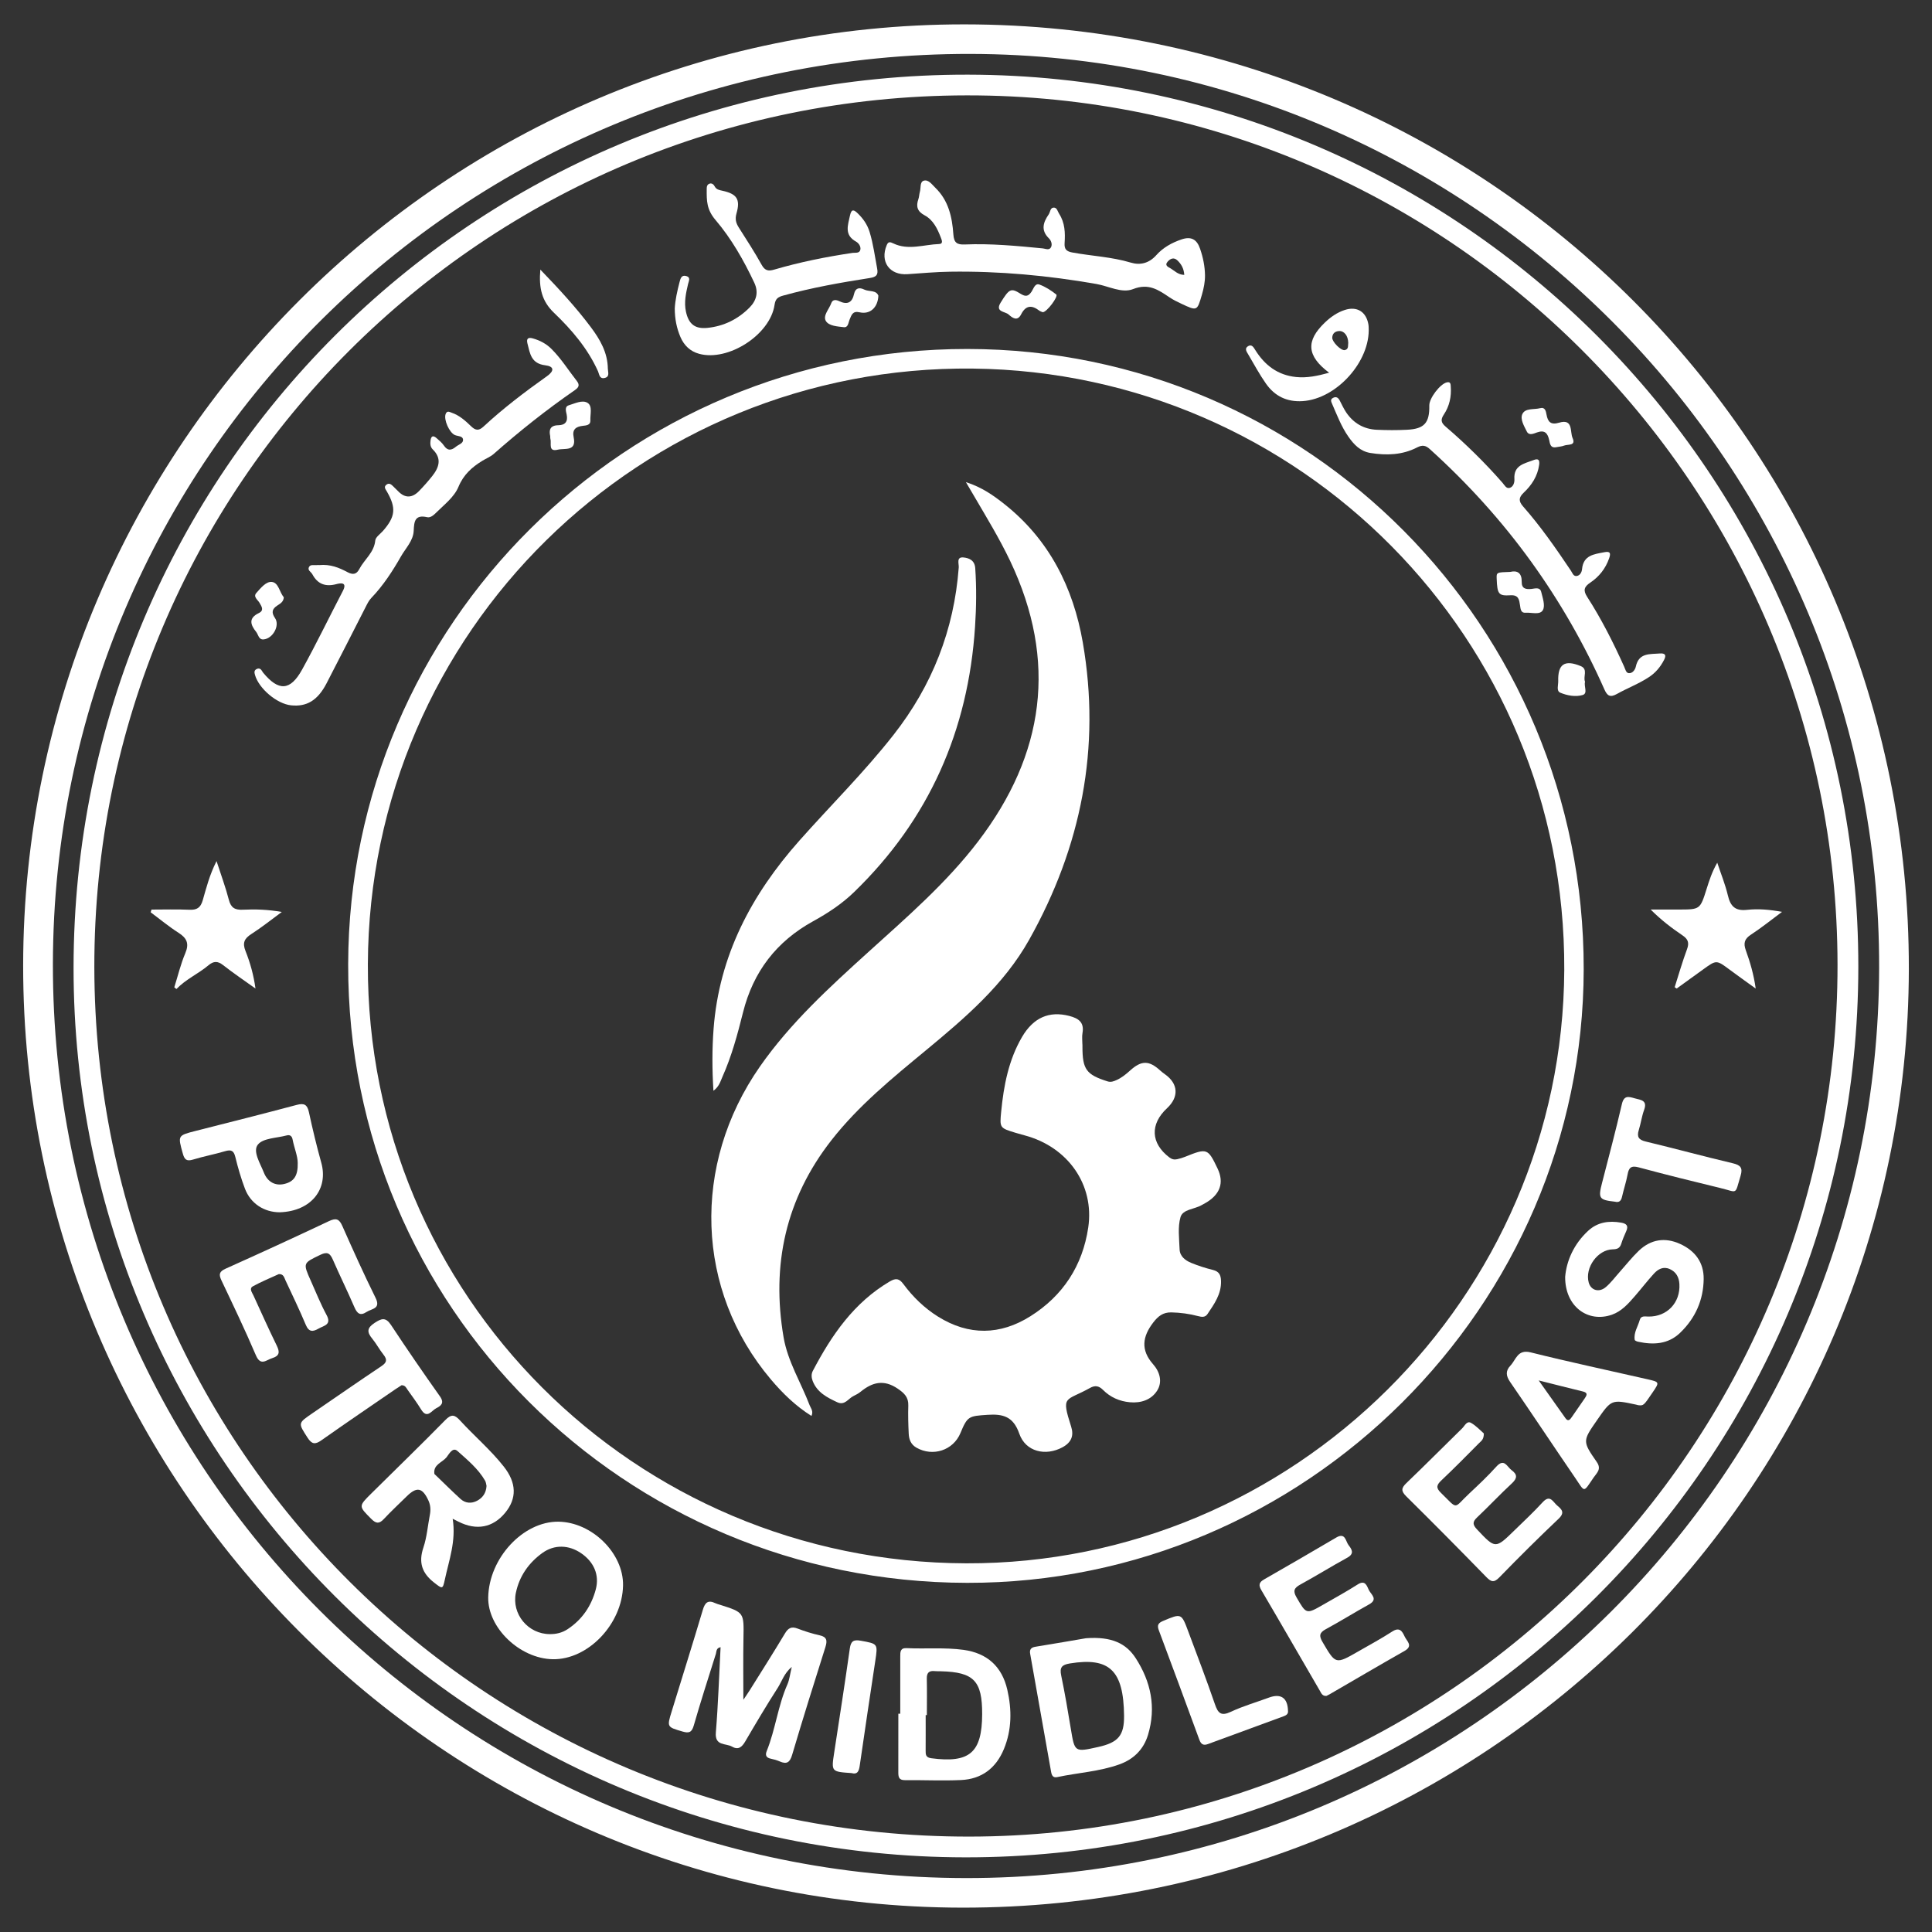 <?xml version="1.0" encoding="utf-8"?>
<!-- Generator: Adobe Illustrator 16.0.0, SVG Export Plug-In . SVG Version: 6.00 Build 0)  -->
<!DOCTYPE svg PUBLIC "-//W3C//DTD SVG 1.1//EN" "http://www.w3.org/Graphics/SVG/1.1/DTD/svg11.dtd">
<svg version="1.1" id="Layer_1" xmlns="http://www.w3.org/2000/svg" xmlns:xlink="http://www.w3.org/1999/xlink" x="0px" y="0px"
	 width="150px" height="150px" viewBox="0 0 150 150" enable-background="new 0 0 150 150" xml:space="preserve">
<rect x="0" y="0" width="150" height="150" fill="#333333" stroke="none"/>
<g>
	<g>
		<path fill="#FFFFFF" d="M1.798,74.938C1.837,34.646,34.654,1.855,74.903,1.892c40.646,0.036,73.352,32.758,73.299,73.333
			c-0.053,40.325-32.938,72.935-73.501,72.884C34.505,148.058,1.758,115.19,1.798,74.938 M74.968,145.813
			c39.085,0.047,70.841-31.591,70.928-70.661c0.087-39.031-31.582-70.891-70.54-70.965C35.994,4.111,4.167,35.672,4.107,74.841
			C4.048,114.042,35.721,145.766,74.968,145.813"/>
		<path fill="#FFFFFF" d="M144.28,75.063c-0.024,38.204-31.089,69.183-69.335,69.141c-38.202-0.042-69.25-31.019-69.234-69.073
			C5.728,36.695,36.745,5.729,75.161,5.797C113.37,5.865,144.303,36.865,144.28,75.063 M7.324,75.095
			c0.045,37.393,30.381,67.533,67.935,67.498c37.204-0.033,67.436-30.396,67.406-67.689c-0.031-37.244-30.376-67.544-67.6-67.499
			C37.537,7.449,7.279,37.686,7.324,75.095"/>
		<path fill="#FFFFFF" d="M75.112,27.095c26.49,0.022,47.882,21.555,47.846,48.159c-0.035,26.18-21.639,47.681-47.865,47.638
			c-26.658-0.042-48.119-21.491-48.061-48.03C27.091,48.466,48.625,27.071,75.112,27.095 M75.018,121.376
			c25.418,0.075,46.316-20.677,46.431-46.069c0.116-25.758-20.569-46.404-45.899-46.69C49.726,28.324,28.66,49.056,28.561,74.851
			C28.462,100.528,49.222,121.299,75.018,121.376"/>
		<path fill="#FFFFFF" d="M24.797,43.873c0.85-0.079,1.528,0.201,2.172,0.544c0.418,0.222,0.704,0.193,0.927-0.234
			c0.391-0.747,1.145-1.275,1.24-2.217c0.026-0.266,0.382-0.501,0.596-0.744c0.967-1.104,1.042-1.782,0.308-3.057
			c-0.113-0.195-0.275-0.367-0.02-0.547c0.195-0.138,0.354-0.01,0.495,0.129c0.134,0.132,0.271,0.261,0.401,0.396
			c0.546,0.564,1.096,0.516,1.617-0.017c0.358-0.366,0.697-0.754,1.017-1.153c0.537-0.674,0.777-1.368,0.047-2.083
			c-0.189-0.184-0.203-0.431-0.172-0.682c0.042-0.345,0.193-0.438,0.468-0.193c0.201,0.179,0.421,0.354,0.568,0.572
			c0.29,0.434,0.587,0.388,0.935,0.097c0.203-0.17,0.569-0.257,0.556-0.536c-0.015-0.316-0.406-0.27-0.635-0.371
			c-0.437-0.192-0.883-1.204-0.717-1.636c0.11-0.285,0.303-0.154,0.466-0.099c0.605,0.205,1.068,0.626,1.513,1.056
			c0.331,0.32,0.588,0.366,0.952,0.029c1.545-1.433,3.22-2.703,4.936-3.921c0.583-0.413,0.563-0.761-0.133-0.846
			c-1.102-0.134-1.182-0.911-1.381-1.683c-0.1-0.388,0.047-0.509,0.417-0.404c0.554,0.157,1.044,0.414,1.458,0.83
			c0.749,0.75,1.307,1.646,1.955,2.475c0.262,0.335,0.127,0.518-0.159,0.716c-2.199,1.521-4.288,3.18-6.293,4.949
			c-0.255,0.225-0.592,0.354-0.888,0.536c-0.804,0.494-1.454,1.072-1.845,2.011c-0.336,0.809-1.102,1.383-1.733,2.011
			c-0.19,0.188-0.437,0.413-0.703,0.354c-0.951-0.218-1.011,0.329-1.042,1.047c-0.031,0.782-0.629,1.362-0.988,1.995
			c-0.648,1.137-1.373,2.257-2.293,3.216c-0.195,0.203-0.31,0.437-0.431,0.675c-1.021,1.992-2.027,3.992-3.061,5.978
			c-0.689,1.321-1.541,1.824-2.757,1.694c-1.096-0.118-2.487-1.296-2.791-2.35c-0.061-0.207-0.079-0.376,0.143-0.474
			c0.177-0.079,0.311-0.001,0.403,0.159c0.027,0.047,0.053,0.095,0.088,0.136c1.2,1.45,2.102,1.415,3.019-0.24
			c1.109-2.005,2.104-4.073,3.165-6.106c0.367-0.701-0.172-0.621-0.496-0.535c-0.846,0.226-1.461,0.005-1.872-0.768
			c-0.096-0.181-0.379-0.297-0.268-0.542c0.11-0.241,0.379-0.14,0.583-0.164C24.669,43.862,24.777,43.873,24.797,43.873"/>
		<path fill="#FFFFFF" d="M110.971,31.479c-0.01-0.558,0.835-1.668,1.357-1.791c0.305-0.071,0.296,0.148,0.309,0.331
			c0.059,0.777-0.105,1.517-0.534,2.161c-0.267,0.4-0.226,0.634,0.132,0.94c1.576,1.354,3.059,2.807,4.428,4.374
			c0.148,0.168,0.283,0.472,0.561,0.382c0.286-0.094,0.37-0.435,0.354-0.676c-0.072-1.09,0.78-1.205,1.486-1.479
			c0.358-0.139,0.491-0.031,0.435,0.373c-0.124,0.875-0.573,1.567-1.192,2.151c-0.39,0.369-0.427,0.651-0.057,1.073
			c1.374,1.559,2.558,3.267,3.715,4.99c0.115,0.172,0.185,0.44,0.44,0.413c0.279-0.032,0.405-0.314,0.425-0.533
			c0.101-1.088,0.934-1.158,1.726-1.313c0.455-0.089,0.522,0.062,0.376,0.475c-0.279,0.798-0.777,1.425-1.463,1.885
			c-0.473,0.317-0.572,0.594-0.242,1.104c1.111,1.727,2.035,3.557,2.876,5.427c0.086,0.191,0.139,0.484,0.361,0.499
			c0.303,0.021,0.495-0.289,0.543-0.516c0.234-1.077,1.082-0.948,1.846-1.012c0.439-0.035,0.541,0.124,0.338,0.511
			c-0.279,0.534-0.646,0.979-1.159,1.318c-0.793,0.525-1.682,0.857-2.502,1.317c-0.529,0.296-0.748,0.132-0.968-0.363
			c-1.545-3.489-3.435-6.788-5.663-9.883c-2.312-3.205-4.954-6.117-7.886-8.767c-0.314-0.284-0.564-0.35-0.989-0.131
			c-1.143,0.592-2.379,0.632-3.633,0.429c-0.785-0.129-1.279-0.659-1.704-1.267c-0.544-0.778-0.879-1.666-1.256-2.531
			c-0.075-0.176-0.175-0.357,0.071-0.481c0.255-0.128,0.404-0.002,0.519,0.216c0.162,0.312,0.308,0.635,0.503,0.923
			c0.566,0.833,1.366,1.295,2.372,1.34c0.78,0.035,1.565,0.039,2.346-0.001C110.588,33.299,110.995,32.833,110.971,31.479"/>
		<path fill="#FFFFFF" d="M61.473,129.417c-0.604,0.506-0.769,1.129-1.096,1.636c-0.874,1.358-1.697,2.753-2.515,4.149
			c-0.254,0.432-0.528,0.691-1.026,0.406c-0.486-0.277-1.347-0.029-1.258-1.097c0.181-2.197,0.251-4.403,0.368-6.624
			c-0.352,0.064-0.309,0.333-0.366,0.519c-0.583,1.853-1.18,3.702-1.717,5.567c-0.154,0.539-0.378,0.605-0.864,0.465
			c-1.216-0.356-1.226-0.34-0.848-1.568c0.808-2.63,1.634-5.255,2.419-7.89c0.168-0.567,0.408-0.777,0.965-0.511
			c0.122,0.058,0.254,0.091,0.382,0.131c1.862,0.593,1.843,0.592,1.805,2.589c-0.03,1.577-0.007,3.156-0.007,4.78
			c0.158-0.235,0.336-0.484,0.498-0.744c0.916-1.463,1.841-2.921,2.729-4.402c0.253-0.422,0.503-0.563,0.977-0.384
			c0.554,0.21,1.124,0.395,1.701,0.521c0.595,0.128,0.62,0.426,0.46,0.932c-0.879,2.777-1.75,5.559-2.578,8.351
			c-0.175,0.59-0.413,0.756-0.966,0.513c-0.22-0.096-0.459-0.164-0.694-0.212c-0.358-0.073-0.443-0.275-0.316-0.588
			c0.681-1.686,0.871-3.523,1.612-5.191C61.295,130.406,61.333,129.994,61.473,129.417"/>
		<path fill="#FFFFFF" d="M93.556,21.373c0.007,0.518-0.099,1.016-0.241,1.512c-0.37,1.27-0.366,1.274-1.592,0.698
			c-0.317-0.149-0.637-0.304-0.926-0.499c-0.859-0.577-1.615-1.115-2.825-0.639c-0.873,0.345-1.895-0.229-2.844-0.396
			c-3.761-0.659-7.542-1.009-11.357-0.954c-1.106,0.016-2.209,0.118-3.313,0.192c-1.393,0.096-2.155-0.973-1.611-2.26
			c0.12-0.284,0.264-0.246,0.501-0.132c1.174,0.566,2.377,0.091,3.566,0.051c0.342-0.011,0.201-0.319,0.13-0.505
			c-0.265-0.688-0.587-1.365-1.263-1.727c-0.571-0.303-0.672-0.699-0.477-1.257c0.062-0.177,0.061-0.374,0.113-0.555
			c0.09-0.303-0.013-0.778,0.298-0.871c0.379-0.113,0.644,0.298,0.908,0.551c1.022,0.987,1.304,2.283,1.396,3.613
			c0.044,0.654,0.284,0.812,0.885,0.786c2.027-0.085,4.042,0.109,6.056,0.304c0.216,0.021,0.52,0.184,0.65-0.11
			c0.104-0.229-0.01-0.512-0.176-0.673c-0.646-0.632-0.436-1.245-0.009-1.863c0.127-0.186,0.107-0.539,0.417-0.52
			c0.229,0.015,0.275,0.303,0.39,0.48c0.451,0.697,0.477,1.484,0.424,2.268c-0.035,0.489,0.149,0.654,0.608,0.738
			c1.505,0.276,3.046,0.338,4.528,0.783c0.731,0.22,1.418,0.055,1.979-0.574c0.525-0.591,1.214-0.973,1.971-1.229
			c0.74-0.249,1.183-0.003,1.431,0.727C93.405,19.985,93.545,20.666,93.556,21.373 M91.947,21.343
			c-0.032-0.505-0.237-0.84-0.526-1.12c-0.28-0.273-0.559-0.146-0.766,0.092c-0.268,0.308,0.065,0.422,0.243,0.531
			C91.207,21.033,91.468,21.333,91.947,21.343"/>
		<path fill="#FFFFFF" d="M35.146,117.917c0.276,1.734-0.289,3.219-0.613,4.739c-0.163,0.757-0.193,0.709-0.828,0.216
			c-0.946-0.733-1.222-1.563-0.833-2.72c0.272-0.81,0.338-1.689,0.501-2.535c0.075-0.383,0.056-0.752-0.106-1.109
			c-0.466-1.017-0.906-1.104-1.687-0.336c-0.597,0.586-1.209,1.155-1.78,1.765c-0.362,0.389-0.607,0.359-0.977-0.013
			c-0.981-0.986-1.002-0.973,0.012-1.977c1.914-1.896,3.852-3.771,5.737-5.693c0.474-0.484,0.731-0.425,1.146,0.03
			c1.108,1.211,2.37,2.28,3.391,3.574c1.002,1.267,1.031,2.481,0.11,3.597c-0.95,1.152-2.226,1.394-3.624,0.687
			C35.503,118.095,35.411,118.049,35.146,117.917 M37.774,115.368c-0.027-0.104-0.036-0.279-0.114-0.412
			c-0.537-0.926-1.361-1.603-2.138-2.297c-0.381-0.342-0.659,0.243-0.859,0.49c-0.332,0.403-1.03,0.557-0.94,1.266
			c0.005,0.044,0.066,0.082,0.105,0.12c0.642,0.616,1.271,1.244,1.928,1.844c0.377,0.343,0.848,0.37,1.286,0.14
			C37.465,116.294,37.741,115.929,37.774,115.368"/>
		<path fill="#FFFFFF" d="M52.388,23.956c0.033-0.651,0.192-1.361,0.375-2.066c0.067-0.259,0.146-0.569,0.522-0.457
			c0.36,0.105,0.189,0.394,0.139,0.607c-0.167,0.712-0.326,1.423-0.167,2.158c0.208,0.958,0.694,1.354,1.658,1.26
			c1.277-0.129,2.379-0.67,3.282-1.582c0.541-0.548,0.71-1.194,0.366-1.925c-0.818-1.738-1.784-3.435-3.006-4.866
			c-0.7-0.819-0.691-1.505-0.688-2.352c0.001-0.178-0.006-0.4,0.221-0.474c0.184-0.06,0.323,0.068,0.396,0.209
			c0.133,0.256,0.368,0.29,0.604,0.342c1.106,0.242,1.408,0.651,1.094,1.747c-0.13,0.454-0.048,0.755,0.177,1.11
			c0.606,0.955,1.225,1.905,1.774,2.895c0.255,0.46,0.524,0.503,0.979,0.369c1.994-0.585,4.026-0.991,6.081-1.297
			c0.214-0.031,0.549,0.061,0.606-0.263c0.044-0.252-0.15-0.509-0.338-0.612c-0.936-0.515-0.632-1.269-0.471-2.027
			c0.12-0.566,0.334-0.43,0.625-0.145c0.41,0.403,0.725,0.858,0.897,1.417c0.287,0.933,0.407,1.896,0.589,2.85
			c0.095,0.494-0.075,0.652-0.558,0.729c-2.265,0.353-4.52,0.752-6.734,1.365c-0.412,0.114-0.605,0.241-0.675,0.722
			c-0.339,2.323-3.605,4.419-5.858,3.799c-0.695-0.19-1.171-0.653-1.451-1.308C52.539,25.485,52.393,24.774,52.388,23.956"/>
		<path fill="#FFFFFF" d="M69.896,133.051c0-1.482,0-2.962,0-4.444c0-0.338-0.007-0.669,0.485-0.646
			c1.479,0.071,2.967-0.068,4.439,0.135c1.829,0.256,2.978,1.3,3.388,3.096c0.355,1.552,0.354,3.103-0.265,4.604
			c-0.612,1.486-1.732,2.336-3.335,2.406c-1.451,0.066-2.907-0.005-4.363,0.008c-0.476,0.002-0.501-0.276-0.5-0.632
			c0.006-1.509,0.002-3.019,0.002-4.527C69.797,133.051,69.847,133.051,69.896,133.051 M71.961,133.16c-0.03,0-0.061,0-0.092,0
			c0,0.916,0.005,1.831-0.002,2.745c-0.003,0.319,0.006,0.547,0.438,0.605c2.977,0.392,3.938-0.43,3.95-3.42
			c0.008-2.586-0.641-3.265-3.193-3.332c-0.162-0.005-0.324,0.004-0.483-0.013c-0.447-0.049-0.633,0.125-0.622,0.589
			C71.979,131.276,71.961,132.219,71.961,133.16"/>
		<path fill="#FFFFFF" d="M84.313,127.192c2.018-0.15,3.133,0.417,3.866,1.553c1.177,1.821,1.598,3.813,0.954,5.946
			c-0.342,1.138-1.123,1.9-2.223,2.295c-1.559,0.56-3.221,0.646-4.828,0.988c-0.321,0.068-0.424-0.126-0.473-0.402
			c-0.54-3.055-1.083-6.107-1.626-9.162c-0.06-0.327,0.05-0.497,0.397-0.555C81.897,127.61,83.411,127.346,84.313,127.192
			 M87.272,133.201c-0.039-3.515-1.131-4.55-4.202-4.052c-0.628,0.103-0.812,0.303-0.679,0.937c0.285,1.371,0.521,2.752,0.747,4.134
			c0.301,1.825,0.289,1.826,2.129,1.415C86.834,135.286,87.288,134.733,87.272,133.201"/>
		<path fill="#FFFFFF" d="M48.373,123.089c-0.052,2.993-2.719,5.79-5.469,5.732c-2.55-0.052-5.042-2.444-4.999-4.8
			c0.056-3.046,2.709-5.907,5.448-5.878C45.958,118.175,48.416,120.595,48.373,123.089 M42.695,126.872
			c0.497,0.006,0.959-0.108,1.379-0.386c1.128-0.746,1.842-1.802,2.183-3.089c0.296-1.117-0.147-2.124-1.127-2.798
			c-0.961-0.662-2.087-0.7-3.022-0.026c-1.06,0.766-1.782,1.796-2.055,3.088C39.704,125.313,41.007,126.877,42.695,126.872"/>
		<path fill="#FFFFFF" d="M115.205,111.294c0.003,0.477-0.211,0.588-0.355,0.734c-0.97,0.976-1.936,1.961-2.936,2.904
			c-0.369,0.35-0.452,0.571-0.047,0.965c1.391,1.354,0.931,1.25,2.236,0.03c0.709-0.663,1.419-1.332,2.067-2.053
			c0.622-0.694,0.836,0.012,1.194,0.272c0.452,0.332,0.448,0.622,0.021,1.019c-0.93,0.861-1.797,1.79-2.718,2.661
			c-0.37,0.348-0.314,0.574,0.011,0.92c1.426,1.511,1.418,1.522,2.916,0.059c0.734-0.716,1.486-1.415,2.177-2.171
			c0.588-0.641,0.809-0.007,1.136,0.261c0.357,0.295,0.601,0.548,0.104,1.019c-1.567,1.485-3.099,3.008-4.604,4.555
			c-0.425,0.435-0.645,0.346-1.021-0.04c-2.05-2.104-4.118-4.193-6.207-6.257c-0.415-0.412-0.385-0.645,0.017-1.03
			c1.461-1.398,2.884-2.837,4.331-4.251c0.195-0.189,0.359-0.606,0.688-0.418C114.626,110.711,114.959,111.082,115.205,111.294"/>
		<path fill="#FFFFFF" d="M21.649,98.92c-0.65,0.301-1.354,0.582-2.013,0.947c-0.317,0.176-0.061,0.487,0.044,0.718
			c0.595,1.301,1.18,2.605,1.808,3.89c0.243,0.496,0.223,0.792-0.352,0.97c-0.472,0.146-0.9,0.644-1.271-0.226
			c-0.837-1.961-1.758-3.884-2.672-5.81c-0.224-0.471-0.17-0.688,0.332-0.913c2.683-1.203,5.356-2.431,8.014-3.688
			c0.547-0.258,0.792-0.183,1.037,0.37c0.831,1.875,1.672,3.745,2.582,5.583c0.428,0.866-0.293,0.833-0.69,1.094
			c-0.506,0.335-0.74,0.125-0.955-0.373c-0.534-1.239-1.133-2.449-1.672-3.686c-0.214-0.49-0.424-0.636-0.962-0.376
			c-1.355,0.651-1.371,0.625-0.747,2.02c0.396,0.887,0.758,1.794,1.218,2.646c0.42,0.774-0.196,0.825-0.612,1.063
			c-0.447,0.256-0.755,0.287-0.999-0.294c-0.489-1.169-1.044-2.31-1.578-3.459C22.062,99.188,22.021,98.907,21.649,98.92"/>
		<path fill="#FFFFFF" d="M102.985,131.67c-0.32,0.021-0.399-0.206-0.504-0.386c-1.517-2.608-3.021-5.226-4.552-7.827
			c-0.236-0.402-0.17-0.613,0.216-0.833c1.871-1.073,3.738-2.151,5.595-3.247c0.72-0.425,0.728,0.283,0.959,0.583
			c0.244,0.316,0.485,0.658-0.091,0.976c-1.229,0.671-2.418,1.414-3.648,2.086c-0.481,0.264-0.594,0.488-0.301,0.994
			c0.768,1.319,0.746,1.334,2.098,0.556c0.888-0.511,1.787-1.002,2.649-1.553c0.592-0.38,0.714,0.104,0.872,0.432
			c0.167,0.345,0.743,0.712,0.016,1.114c-1.13,0.627-2.229,1.312-3.365,1.928c-0.513,0.278-0.52,0.533-0.242,1.004
			c1.013,1.723,0.998,1.735,2.754,0.728c0.889-0.51,1.792-0.999,2.653-1.554c0.573-0.37,0.774-0.02,0.965,0.392
			c0.166,0.363,0.688,0.721-0.018,1.12c-1.945,1.102-3.871,2.237-5.807,3.359C103.143,131.595,103.046,131.64,102.985,131.67"/>
		<path fill="#FFFFFF" d="M121.519,99.132c0.103-1.226,0.661-2.534,1.783-3.571c0.732-0.678,1.616-0.802,2.57-0.634
			c0.408,0.073,0.578,0.24,0.39,0.658c-0.146,0.319-0.281,0.646-0.387,0.978c-0.107,0.339-0.304,0.429-0.66,0.435
			c-1.176,0.022-2.179,1.429-1.869,2.572c0.165,0.615,0.809,0.811,1.341,0.35c0.405-0.35,0.729-0.791,1.089-1.192
			c0.485-0.542,0.936-1.119,1.459-1.619c0.938-0.893,2.04-1.064,3.213-0.528c1.152,0.525,1.839,1.425,1.825,2.721
			c-0.019,1.639-0.653,3.051-1.834,4.182c-0.924,0.886-2.069,0.947-3.258,0.687c-0.098-0.02-0.252-0.084-0.262-0.146
			c-0.091-0.563,0.247-1.028,0.39-1.54c0.096-0.352,0.397-0.271,0.67-0.267c1.448,0.024,2.494-1.079,2.409-2.527
			c-0.03-0.522-0.249-0.936-0.743-1.159c-0.504-0.228-0.914,0.002-1.233,0.351c-0.526,0.575-0.999,1.198-1.514,1.786
			c-0.496,0.57-1.005,1.141-1.744,1.403C123.28,102.73,121.5,101.43,121.519,99.132"/>
		<path fill="#FFFFFF" d="M127.183,109.097c-0.052-0.014-0.103-0.031-0.154-0.041c-1.916-0.41-1.916-0.41-3.04,1.211
			c-1.112,1.605-1.141,1.625-0.017,3.24c0.39,0.563,0.003,0.846-0.236,1.196c-0.84,1.229-0.657,1.182-1.455,0.015
			c-1.689-2.468-3.339-4.961-5.035-7.424c-0.33-0.48-0.367-0.858,0.029-1.275c0.438-0.462,0.543-1.276,1.566-1.021
			c3.004,0.75,6.035,1.394,9.055,2.084c0.96,0.218,0.958,0.224,0.414,1.024C127.606,109.145,127.606,109.145,127.183,109.097
			 M119.464,107.176c0.789,1.116,1.432,2.031,2.082,2.938c0.21,0.294,0.36,0.091,0.488-0.093c0.341-0.485,0.676-0.973,1.011-1.463
			c0.153-0.226,0.256-0.426-0.143-0.522C121.839,107.779,120.779,107.506,119.464,107.176"/>
		<path fill="#FFFFFF" d="M21.722,94.121c-1.209,0.001-2.263-0.674-2.702-1.825c-0.304-0.802-0.546-1.633-0.749-2.467
			c-0.121-0.495-0.321-0.59-0.79-0.452c-0.825,0.245-1.675,0.403-2.499,0.654c-0.486,0.147-0.656,0.009-0.787-0.462
			c-0.393-1.416-0.412-1.406,1.017-1.771c2.609-0.663,5.221-1.319,7.822-2.013c0.578-0.154,0.821-0.033,0.95,0.561
			c0.284,1.315,0.598,2.626,0.959,3.921C25.511,92.295,24.187,94.04,21.722,94.121 M23.115,90.289c0-0.54-0.274-1.167-0.399-1.825
			c-0.048-0.255-0.2-0.381-0.459-0.31c-0.771,0.209-1.817,0.201-2.233,0.709c-0.425,0.516,0.176,1.452,0.457,2.164
			c0.298,0.757,0.901,1.06,1.593,0.895C22.82,91.745,23.141,91.285,23.115,90.289"/>
		<path fill="#FFFFFF" d="M16.812,66.855c0.366,1.132,0.712,2.057,0.957,3.009c0.161,0.624,0.478,0.795,1.086,0.766
			c0.983-0.048,1.969-0.013,3.023,0.175c-0.787,0.577-1.55,1.191-2.37,1.717c-0.549,0.352-0.694,0.695-0.445,1.318
			c0.364,0.913,0.629,1.865,0.773,2.909c-0.842-0.604-1.705-1.183-2.519-1.821c-0.421-0.33-0.744-0.31-1.128,0.014
			c-0.794,0.667-1.761,1.083-2.491,1.846c-0.055-0.044-0.111-0.088-0.166-0.132c0.279-0.887,0.495-1.8,0.855-2.651
			c0.317-0.749,0.12-1.171-0.525-1.583c-0.753-0.481-1.446-1.058-2.165-1.593c0.022-0.069,0.044-0.139,0.066-0.209
			c0.98,0,1.961-0.03,2.94,0.013c0.579,0.026,0.868-0.15,1.036-0.73C16.018,68.938,16.258,67.952,16.812,66.855"/>
		<path fill="#FFFFFF" d="M130.021,76.647c0.314-0.985,0.599-1.983,0.959-2.952c0.188-0.504,0.075-0.787-0.354-1.075
			c-0.844-0.571-1.656-1.188-2.468-2.003c0.727,0,1.451,0.002,2.178-0.001c1.663-0.002,1.662-0.002,2.165-1.603
			c0.209-0.665,0.422-1.33,0.826-2.033c0.279,0.845,0.62,1.676,0.824,2.538c0.198,0.84,0.563,1.224,1.485,1.122
			c0.87-0.096,1.759-0.021,2.718,0.158c-0.803,0.596-1.584,1.227-2.419,1.773c-0.506,0.331-0.586,0.67-0.39,1.211
			c0.337,0.929,0.614,1.879,0.768,2.969c-0.677-0.488-1.359-0.971-2.028-1.469c-1.022-0.758-1.02-0.763-2.039-0.027
			c-0.69,0.497-1.38,0.996-2.071,1.495C130.124,76.716,130.072,76.682,130.021,76.647"/>
		<path fill="#FFFFFF" d="M31.179,107.548c-0.138,0.091-0.32,0.202-0.497,0.323c-1.911,1.313-3.831,2.615-5.726,3.952
			c-0.485,0.343-0.745,0.315-1.078-0.201c-0.735-1.142-0.761-1.119,0.387-1.903c1.781-1.216,3.55-2.451,5.344-3.648
			c0.417-0.28,0.476-0.501,0.167-0.891c-0.317-0.4-0.559-0.862-0.883-1.256c-0.41-0.498-0.409-0.819,0.183-1.209
			c0.543-0.357,0.866-0.473,1.285,0.161c1.233,1.868,2.502,3.712,3.795,5.537c0.369,0.521,0.087,0.731-0.296,0.927
			c-0.362,0.186-0.698,0.852-1.164,0.092c-0.323-0.527-0.695-1.027-1.054-1.532C31.538,107.752,31.468,107.55,31.179,107.548"/>
		<path fill="#FFFFFF" d="M125.382,93.299c-1.235-0.138-1.31-0.258-0.998-1.463c0.525-2.035,1.065-4.067,1.538-6.112
			c0.162-0.702,0.524-0.585,0.995-0.451c0.464,0.13,1.009,0.138,0.732,0.898c-0.183,0.504-0.254,1.047-0.413,1.562
			c-0.164,0.528-0.017,0.763,0.542,0.896c2.254,0.541,4.49,1.153,6.746,1.684c0.616,0.146,0.801,0.355,0.613,0.979
			c-0.46,1.529-0.189,1.28-1.562,0.948c-2.12-0.515-4.239-1.038-6.346-1.606c-0.587-0.158-0.769,0.021-0.865,0.557
			c-0.107,0.58-0.3,1.146-0.43,1.724C125.862,93.244,125.703,93.382,125.382,93.299"/>
		<path fill="#FFFFFF" d="M99.999,132.811c0.037,0.277-0.147,0.37-0.366,0.449c-1.95,0.713-3.9,1.427-5.849,2.149
			c-0.367,0.137-0.543,0.002-0.668-0.341c-1.043-2.837-2.086-5.672-3.147-8.499c-0.152-0.408-0.033-0.564,0.342-0.724
			c1.413-0.592,1.414-0.608,1.95,0.834c0.699,1.87,1.412,3.735,2.061,5.624c0.239,0.701,0.471,0.962,1.24,0.601
			c0.948-0.446,1.967-0.736,2.954-1.102C99.44,131.461,99.969,131.816,99.999,132.811"/>
		<path fill="#FFFFFF" d="M103.194,28.939c-1.752-1.312-1.81-2.476-0.343-3.885c0.453-0.436,0.955-0.792,1.554-0.987
			c0.947-0.31,1.662,0.13,1.836,1.112c0.015,0.079,0.019,0.161,0.022,0.241c0.137,2.637-2.49,5.551-5.126,5.723
			c-1.221,0.079-2.167-0.388-2.847-1.356c-0.509-0.725-0.931-1.512-1.381-2.276c-0.118-0.2-0.309-0.453-0.013-0.632
			c0.287-0.174,0.427,0.079,0.559,0.291c0.737,1.184,1.747,1.958,3.174,2.102C101.467,29.357,102.267,29.193,103.194,28.939
			 M104.677,26.618c-0.011-0.556-0.321-0.946-0.727-0.915c-0.306,0.023-0.501,0.192-0.515,0.513
			c-0.014,0.326,0.68,1.024,0.972,0.966C104.733,27.114,104.642,26.818,104.677,26.618"/>
		<path fill="#FFFFFF" d="M66.103,137.661c-1.565-0.107-1.563-0.108-1.336-1.593c0.411-2.692,0.833-5.384,1.213-8.081
			c0.082-0.579,0.298-0.701,0.843-0.603c1.338,0.243,1.338,0.22,1.133,1.576c-0.406,2.695-0.813,5.388-1.201,8.086
			C66.692,137.484,66.6,137.797,66.103,137.661"/>
		<path fill="#FFFFFF" d="M41.951,20.932c1.462,1.516,2.764,2.925,3.92,4.468c0.723,0.963,1.306,1.979,1.322,3.226
			c0.004,0.267,0.176,0.638-0.27,0.724c-0.392,0.076-0.396-0.305-0.493-0.521c-0.798-1.773-2.045-3.229-3.42-4.545
			C42.064,23.376,41.828,22.367,41.951,20.932"/>
		<path fill="#FFFFFF" d="M117.253,44.402c0.551-0.132,0.904,0.077,0.893,0.772c-0.011,0.529,0.315,0.596,0.755,0.55
			c0.271-0.028,0.659-0.167,0.758,0.23c0.114,0.462,0.32,1.05,0.137,1.4c-0.221,0.422-0.88,0.182-1.345,0.22
			c-0.384,0.031-0.394-0.307-0.434-0.564c-0.067-0.444-0.104-0.833-0.749-0.793c-0.925,0.057-1.019-0.094-1.065-1.281
			C116.182,44.436,116.182,44.436,117.253,44.402"/>
		<path fill="#FFFFFF" d="M42.718,33.861c-0.102-0.46-0.03-0.837,0.635-0.846c0.532-0.009,0.756-0.284,0.641-0.839
			c-0.05-0.24-0.174-0.604,0.165-0.708c0.479-0.144,1.064-0.445,1.467-0.185c0.392,0.254,0.186,0.894,0.211,1.363
			c0.021,0.366-0.333,0.388-0.585,0.415c-0.551,0.061-0.839,0.292-0.713,0.885c0.241,1.133-0.703,0.838-1.226,0.966
			c-0.779,0.191-0.475-0.486-0.58-0.83C42.717,34.034,42.725,33.978,42.718,33.861"/>
		<path fill="#FFFFFF" d="M80.958,24.24c-0.077-0.034-0.188-0.062-0.271-0.125c-0.584-0.446-1.046-0.419-1.406,0.288
			c-0.295,0.582-0.69,0.269-0.979,0.01c-0.27-0.242-1.066-0.185-0.611-0.92c0.668-1.077,0.795-1.155,1.55-0.682
			c0.395,0.246,0.604,0.197,0.853-0.172c0.15-0.225,0.262-0.671,0.605-0.547c0.47,0.17,0.912,0.459,1.309,0.771
			C82.192,23.009,81.268,24.247,80.958,24.24"/>
		<path fill="#FFFFFF" d="M22.035,46.367c-0.017,0.357-0.276,0.498-0.491,0.637c-0.431,0.277-0.487,0.553-0.188,0.989
			c0.389,0.571-0.171,1.588-0.89,1.651c-0.388,0.033-0.407-0.372-0.578-0.586c-0.438-0.543-0.618-1.061,0.2-1.456
			c0.435-0.21,0.234-0.5,0.061-0.8c-0.135-0.233-0.513-0.469-0.246-0.766c0.335-0.374,0.754-0.908,1.208-0.855
			C21.639,45.243,21.7,45.999,22.035,46.367"/>
		<path fill="#FFFFFF" d="M68.196,22.956c-0.04,0.935-0.656,1.475-1.458,1.291c-0.552-0.127-0.628,0.223-0.777,0.569
			c-0.099,0.232-0.105,0.625-0.441,0.587c-0.498-0.057-1.161-0.094-1.396-0.475c-0.259-0.419,0.252-0.923,0.416-1.393
			c0.109-0.312,0.395-0.259,0.613-0.154c0.639,0.303,1.008,0.12,1.158-0.565c0.103-0.471,0.416-0.517,0.793-0.333
			C67.474,22.663,68.024,22.504,68.196,22.956"/>
		<path fill="#FFFFFF" d="M120.815,34.722c-0.448,0.081-0.476-0.282-0.535-0.55c-0.118-0.536-0.342-0.811-0.944-0.599
			c-0.253,0.089-0.626,0.274-0.796-0.073c-0.21-0.425-0.536-0.956-0.34-1.361c0.229-0.472,0.901-0.323,1.377-0.448
			c0.388-0.102,0.447,0.239,0.492,0.487c0.103,0.584,0.336,0.832,0.981,0.639c1.11-0.334,0.83,0.71,1.044,1.188
			c0.284,0.632-0.362,0.475-0.65,0.589C121.248,34.67,121.025,34.682,120.815,34.722"/>
		<path fill="#FFFFFF" d="M123.063,52.932c-0.106,0.357,0.24,0.903-0.188,1.029c-0.551,0.162-1.196,0.045-1.736-0.181
			c-0.32-0.135-0.15-0.589-0.159-0.898c-0.038-1.321,0.496-1.686,1.752-1.165C123.319,51.962,122.89,52.543,123.063,52.932"/>
		<path fill="#FFFFFF" d="M63.002,109.934c-1.23-0.771-2.239-1.757-3.152-2.837c-5.841-6.912-6.177-16.658-0.845-24.298
			c2.361-3.381,5.384-6.139,8.417-8.887c2.994-2.711,6.057-5.357,8.523-8.588c5.155-6.754,6.177-13.991,2.486-21.766
			c-0.835-1.755-1.848-3.407-2.825-5.08c-0.17-0.293-0.343-0.586-0.614-1.047c1.256,0.404,2.146,1.04,2.997,1.714
			c3.472,2.751,5.339,6.477,6.078,10.73c1.42,8.176-0.123,15.882-4.163,23.086c-1.959,3.493-4.957,6.054-7.995,8.567
			c-2.612,2.16-5.247,4.3-7.355,6.995c-3.555,4.545-4.676,9.686-3.717,15.304c0.32,1.871,1.349,3.515,2.022,5.275
			C62.95,109.338,63.172,109.559,63.002,109.934"/>
		<path fill="#FFFFFF" d="M84.041,81.097c0,0.055,0,0.107,0,0.162c-0.001,1.773,0.298,2.178,1.953,2.7
			c0.267,0.084,0.482-0.01,0.695-0.104c0.396-0.176,0.729-0.448,1.052-0.74c0.882-0.798,1.471-0.79,2.331-0.007
			c0.119,0.108,0.247,0.207,0.378,0.3c1.033,0.731,1.096,1.761,0.158,2.633c-1.337,1.244-1.266,2.724,0.181,3.821
			c0.188,0.146,0.387,0.19,0.605,0.139c0.209-0.047,0.417-0.106,0.615-0.187c1.707-0.688,1.769-0.666,2.522,0.909
			c0.53,1.109,0.199,2.034-0.966,2.694c-0.096,0.053-0.191,0.103-0.284,0.156c-0.552,0.317-1.451,0.313-1.628,0.928
			c-0.221,0.774-0.1,1.656-0.07,2.491c0.02,0.546,0.433,0.864,0.892,1.054c0.545,0.225,1.113,0.408,1.686,0.549
			c0.486,0.12,0.626,0.385,0.639,0.864c0.027,1.022-0.526,1.781-1.051,2.564c-0.186,0.278-0.457,0.231-0.729,0.16
			c-0.68-0.18-1.368-0.273-2.076-0.289c-0.647-0.013-1.029,0.297-1.402,0.779c-0.849,1.101-0.995,2.142-0.01,3.253
			c0.513,0.58,0.735,1.359,0.316,2.031c-0.452,0.725-1.262,0.994-2.124,0.914c-0.803-0.071-1.52-0.388-2.091-0.963
			c-0.319-0.318-0.62-0.364-1.005-0.148c-1.904,1.066-2.257,0.525-1.464,3.005c0.223,0.696,0.024,1.223-0.671,1.601
			c-1.31,0.71-2.865,0.354-3.354-1.052c-0.46-1.328-1.25-1.551-2.475-1.467c-1.441,0.099-1.55,0.095-2.095,1.415
			c-0.556,1.343-2.146,1.864-3.42,1.133c-0.426-0.244-0.575-0.635-0.596-1.074c-0.035-0.729-0.057-1.458-0.033-2.186
			c0.022-0.654-0.303-0.968-0.83-1.325c-1.077-0.729-1.965-0.494-2.868,0.242c-0.165,0.135-0.36,0.24-0.553,0.333
			c-0.409,0.193-0.675,0.761-1.267,0.484c-0.791-0.368-1.559-0.763-1.904-1.645c-0.102-0.261-0.122-0.539,0.01-0.789
			c1.454-2.772,3.188-5.301,5.97-6.941c0.485-0.285,0.741-0.229,1.059,0.199c0.743,1.002,1.632,1.866,2.692,2.529
			c2.391,1.495,4.829,1.445,7.173-0.03c2.526-1.59,4.051-3.923,4.489-6.889c0.491-3.314-1.573-6.258-4.939-7.153
			c-0.234-0.063-0.467-0.128-0.699-0.198c-1.235-0.377-1.244-0.378-1.122-1.643c0.197-2.025,0.575-4.008,1.617-5.794
			c0.888-1.52,2.121-2.038,3.664-1.64c0.711,0.184,1.183,0.486,1.032,1.33c-0.051,0.287-0.008,0.593-0.008,0.89H84.041z"/>
		<path fill="#FFFFFF" d="M55.391,84.688c-0.104-1.66-0.108-3.235,0.012-4.815c0.432-5.682,2.938-10.413,6.655-14.601
			c2.434-2.743,5.048-5.326,7.316-8.218c3.001-3.826,4.699-8.147,5.063-12.998c0.022-0.283-0.211-0.836,0.371-0.775
			c0.416,0.043,0.868,0.208,0.91,0.835c0.102,1.512,0.085,3.02-0.015,4.529c-0.524,8.066-3.568,14.98-9.404,20.628
			c-0.941,0.911-2.026,1.622-3.157,2.245c-2.86,1.575-4.661,3.92-5.454,7.085c-0.425,1.7-0.881,3.397-1.6,5.005
			C55.93,83.964,55.831,84.366,55.391,84.688"/>
	</g>
</g>
</svg>

